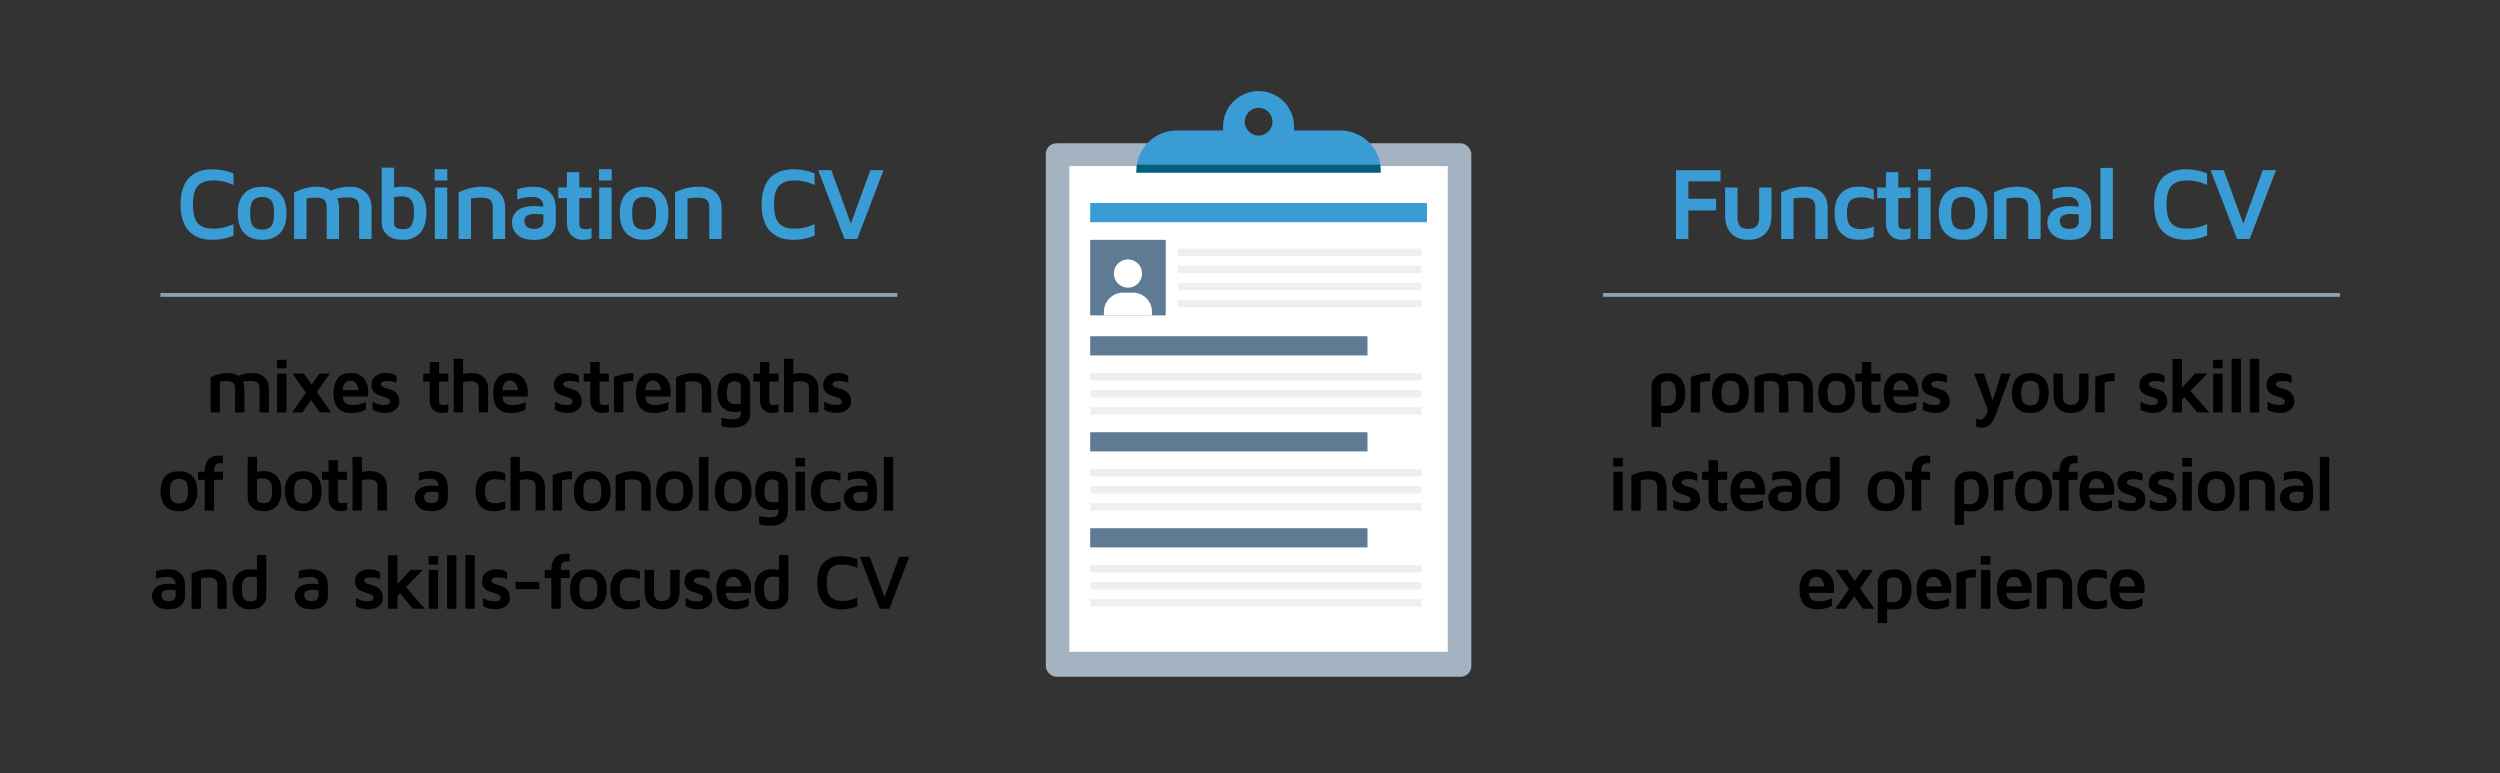 <?xml version="1.0" encoding="UTF-8"?><svg id="Layer_1" xmlns="http://www.w3.org/2000/svg" viewBox="0 0 660 204.18"><rect x="0" y="0" width="660" height="204.18" fill="#333333" stroke="none"/><defs><style>.cls-1{fill:#fff;}.cls-2{fill:#399cd5;}.cls-3{fill:none;stroke:#8ca1b2;stroke-miterlimit:10;}.cls-4{fill:#5e7b93;}.cls-5{fill:#a3b3c1;}.cls-6{fill:#efefef;}.cls-7{fill:#00607c;}</style></defs><g><path class="cls-2" d="M48.18,57.92c-.35-1.13-.52-2.43-.52-3.92s.17-2.8,.52-3.93c.35-1.13,.79-2.02,1.34-2.69,.55-.67,1.2-1.22,1.98-1.64,.77-.42,1.53-.7,2.26-.84,.74-.14,1.53-.21,2.38-.21,1.85,0,3.69,.36,5.51,1.08v3.06c-1.73-.8-3.47-1.2-5.22-1.2-.82,0-1.51,.07-2.1,.22-.58,.15-1.15,.43-1.7,.84-.55,.42-.98,1.07-1.26,1.96-.29,.89-.43,2-.43,3.35s.14,2.47,.43,3.35c.29,.89,.71,1.54,1.26,1.96,.55,.42,1.12,.7,1.7,.84,.58,.15,1.28,.22,2.1,.22,1.75,0,3.49-.4,5.22-1.2v3.05c-1.82,.73-3.65,1.09-5.51,1.09-.85,0-1.65-.07-2.38-.21s-1.49-.42-2.26-.84c-.77-.42-1.43-.97-1.98-1.64-.55-.67-.99-1.57-1.34-2.69Z"/><path class="cls-2" d="M64.43,61.5c-1.11-1.21-1.66-2.94-1.66-5.19s.55-3.98,1.66-5.19c1.11-1.21,2.7-1.81,4.77-1.81s3.66,.6,4.77,1.81c1.11,1.21,1.66,2.94,1.66,5.19s-.55,3.98-1.66,5.19c-1.11,1.21-2.7,1.81-4.77,1.81s-3.66-.6-4.77-1.81Zm2.39-8.61c-.52,.59-.78,1.74-.78,3.43s.26,2.83,.78,3.42c.52,.59,1.31,.88,2.39,.88s1.87-.29,2.38-.88c.51-.59,.77-1.73,.77-3.42s-.26-2.83-.77-3.43c-.51-.59-1.31-.89-2.38-.89s-1.87,.3-2.39,.89Z"/><path class="cls-2" d="M77.65,63.1v-12.28c2.02-1.02,4-1.53,5.94-1.53h.05c1.48,0,2.71,.34,3.69,1.01,1.69-.67,3.33-1.01,4.92-1.01,1.84,0,3.27,.5,4.3,1.5,1.03,1,1.54,2.38,1.54,4.14v8.17h-3.27v-8.38c0-.87-.22-1.52-.66-1.96-.44-.44-1.25-.66-2.45-.66-.94,0-1.87,.11-2.78,.32,.39,.43,.58,1.28,.58,2.54v8.15h-3.27v-8.45c0-.83-.21-1.46-.64-1.87-.43-.42-1.23-.62-2.41-.62-.78,0-1.53,.07-2.26,.21v10.74h-3.27Z"/><path class="cls-2" d="M100.77,58.72v-14.46h3.27v5.23c.78-.14,1.53-.21,2.24-.21,2.02,0,3.58,.59,4.66,1.77s1.63,2.87,1.63,5.09c0,1.22-.16,2.29-.48,3.22-.32,.93-.69,1.63-1.13,2.11-.43,.48-.95,.87-1.56,1.17-.6,.3-1.13,.49-1.58,.56-.45,.07-.89,.11-1.34,.11-1.94,0-3.38-.45-4.32-1.35-.94-.9-1.4-1.98-1.4-3.24Zm3.27,.31c0,.98,.82,1.47,2.45,1.47,1.04,0,1.77-.35,2.18-1.06s.63-1.87,.63-3.48-.27-2.6-.81-3.21-1.31-.91-2.33-.91c-.8,0-1.5,.08-2.12,.23v6.97Z"/><path class="cls-2" d="M114.75,47.65v-2.99h3.35v2.99h-3.35Zm.05,15.45v-13.6h3.27v13.6h-3.27Z"/><path class="cls-2" d="M121.07,63.1v-12.32c2-.99,4.08-1.49,6.24-1.49,1.9,0,3.38,.49,4.45,1.48,1.07,.99,1.6,2.38,1.6,4.16v8.17h-3.27v-8.45c0-.36-.03-.67-.1-.91-.07-.24-.2-.5-.4-.77-.2-.27-.53-.47-.98-.6-.45-.13-1.03-.2-1.74-.2-.8,0-1.64,.08-2.53,.24v10.68h-3.27Z"/><path class="cls-2" d="M135.16,58.65c0-.27,.03-.56,.08-.84,.05-.29,.19-.65,.42-1.08s.54-.82,.93-1.14,.97-.61,1.74-.84c.77-.23,1.67-.35,2.72-.35,.74,0,1.54,.06,2.39,.19,0-1.73-.96-2.59-2.88-2.59-1.53,0-2.86,.23-4,.69v-2.69c1.26-.46,2.65-.69,4.18-.69,1.94,0,3.42,.49,4.45,1.48,1.03,.99,1.54,2.42,1.54,4.29v3.67c0,1.25-.47,2.33-1.4,3.23-.93,.9-2.37,1.35-4.31,1.35s-3.49-.45-4.44-1.36-1.42-2-1.42-3.3Zm3.27-.41c0,1.45,.85,2.18,2.56,2.18h.03c1.63,0,2.44-.69,2.44-2.06v-1.72c-.76-.11-1.41-.16-1.95-.17-2.04,0-3.07,.59-3.08,1.77Z"/><path class="cls-2" d="M147.38,52.3v-2.81h2.29v-4.03h3.27v4.03h3.22v2.81h-3.22v6.71c0,.59,.12,.98,.37,1.18,.24,.2,.68,.31,1.3,.31,.59,0,1.1-.1,1.56-.29v2.7c-.64,.27-1.33,.4-2.09,.4h-.07c-1.35,0-2.41-.4-3.18-1.2-.77-.8-1.16-1.9-1.16-3.3v-6.51h-2.29Z"/><path class="cls-2" d="M158.14,47.65v-2.99h3.35v2.99h-3.35Zm.05,15.45v-13.6h3.27v13.6h-3.27Z"/><path class="cls-2" d="M165.28,61.5c-1.11-1.21-1.66-2.94-1.66-5.19s.55-3.98,1.66-5.19c1.11-1.21,2.7-1.81,4.77-1.81s3.66,.6,4.77,1.81c1.11,1.21,1.66,2.94,1.66,5.19s-.55,3.98-1.66,5.19c-1.11,1.21-2.7,1.81-4.77,1.81s-3.66-.6-4.77-1.81Zm2.39-8.61c-.52,.59-.78,1.74-.78,3.43s.26,2.83,.78,3.42c.52,.59,1.31,.88,2.39,.88s1.87-.29,2.38-.88c.51-.59,.77-1.73,.77-3.42s-.26-2.83-.77-3.43c-.51-.59-1.31-.89-2.38-.89s-1.87,.3-2.39,.89Z"/><path class="cls-2" d="M178.22,63.1v-12.32c2-.99,4.08-1.49,6.24-1.49,1.9,0,3.38,.49,4.45,1.48,1.07,.99,1.6,2.38,1.6,4.16v8.17h-3.27v-8.45c0-.36-.03-.67-.1-.91-.07-.24-.2-.5-.4-.77-.2-.27-.53-.47-.98-.6-.45-.13-1.03-.2-1.74-.2-.8,0-1.64,.08-2.53,.24v10.68h-3.27Z"/><path class="cls-2" d="M201.59,57.92c-.35-1.13-.52-2.43-.52-3.92s.17-2.8,.52-3.93c.35-1.13,.79-2.02,1.34-2.69,.55-.67,1.2-1.22,1.98-1.64,.77-.42,1.53-.7,2.26-.84,.74-.14,1.53-.21,2.38-.21,1.85,0,3.69,.36,5.51,1.08v3.06c-1.73-.8-3.47-1.2-5.22-1.2-.82,0-1.51,.07-2.1,.22-.58,.15-1.15,.43-1.7,.84-.55,.42-.98,1.07-1.26,1.96-.29,.89-.43,2-.43,3.35s.14,2.47,.43,3.35c.29,.89,.71,1.54,1.26,1.96,.55,.42,1.12,.7,1.7,.84,.58,.15,1.28,.22,2.1,.22,1.75,0,3.49-.4,5.22-1.2v3.05c-1.82,.73-3.65,1.09-5.51,1.09-.85,0-1.65-.07-2.38-.21s-1.49-.42-2.26-.84c-.77-.42-1.43-.97-1.98-1.64-.55-.67-.99-1.57-1.34-2.69Z"/><path class="cls-2" d="M215.98,44.92h3.49l5.15,14.12,5.15-14.12h3.49l-6.95,18.17h-3.35l-6.97-18.17Z"/></g><g><path class="cls-2" d="M442.46,63.1v-18.17h11.75v2.94h-8.48v4.6h7.33v3.09h-7.33v7.54h-3.27Z"/><path class="cls-2" d="M455.43,56.94v-7.44h3.27v7.86c0,1.09,.22,1.87,.67,2.35,.44,.48,1.17,.72,2.17,.72s1.76-.24,2.2-.72,.67-1.26,.67-2.35v-7.86h3.27v7.44c0,2-.54,3.56-1.62,4.68-1.08,1.13-2.59,1.69-4.52,1.69s-3.43-.56-4.5-1.69c-1.07-1.13-1.61-2.69-1.61-4.68Z"/><path class="cls-2" d="M470.22,63.1v-12.32c2-.99,4.08-1.49,6.24-1.49,1.9,0,3.38,.49,4.45,1.48,1.07,.99,1.6,2.38,1.6,4.16v8.17h-3.27v-8.45c0-.36-.03-.67-.1-.91-.07-.24-.2-.5-.4-.77-.2-.27-.53-.47-.98-.6-.45-.13-1.03-.2-1.74-.2-.8,0-1.64,.08-2.53,.24v10.68h-3.27Z"/><path class="cls-2" d="M484.33,56.3c0-2.27,.55-4,1.66-5.21,1.11-1.2,2.7-1.81,4.76-1.81,1.33,0,2.64,.26,3.92,.77v2.69c-1.07-.43-2.2-.65-3.38-.65-1.25,0-2.18,.29-2.79,.86s-.91,1.69-.91,3.34,.3,2.75,.91,3.33c.61,.58,1.54,.87,2.79,.87,1.13,0,2.25-.23,3.38-.68v2.69c-1.29,.53-2.59,.8-3.92,.8-2.07,0-3.65-.6-4.76-1.81-1.11-1.21-1.66-2.94-1.66-5.2Z"/><path class="cls-2" d="M495.59,52.3v-2.81h2.29v-4.03h3.27v4.03h3.22v2.81h-3.22v6.71c0,.59,.12,.98,.37,1.18,.24,.2,.68,.31,1.3,.31,.59,0,1.1-.1,1.56-.29v2.7c-.64,.27-1.33,.4-2.09,.4h-.07c-1.35,0-2.41-.4-3.18-1.2-.77-.8-1.16-1.9-1.16-3.3v-6.51h-2.29Z"/><path class="cls-2" d="M506.35,47.65v-2.99h3.35v2.99h-3.35Zm.05,15.45v-13.6h3.27v13.6h-3.27Z"/><path class="cls-2" d="M513.49,61.5c-1.11-1.21-1.66-2.94-1.66-5.19s.55-3.98,1.66-5.19c1.11-1.21,2.7-1.81,4.77-1.81s3.66,.6,4.77,1.81c1.11,1.21,1.66,2.94,1.66,5.19s-.55,3.98-1.66,5.19c-1.11,1.21-2.7,1.81-4.77,1.81s-3.66-.6-4.77-1.81Zm2.39-8.61c-.52,.59-.78,1.74-.78,3.43s.26,2.83,.78,3.42c.52,.59,1.31,.88,2.39,.88s1.87-.29,2.38-.88c.51-.59,.77-1.73,.77-3.42s-.26-2.83-.77-3.43c-.51-.59-1.31-.89-2.38-.89s-1.87,.3-2.39,.89Z"/><path class="cls-2" d="M526.43,63.1v-12.32c2-.99,4.08-1.49,6.24-1.49,1.9,0,3.38,.49,4.45,1.48,1.07,.99,1.6,2.38,1.6,4.16v8.17h-3.27v-8.45c0-.36-.03-.67-.1-.91-.07-.24-.2-.5-.4-.77-.2-.27-.53-.47-.98-.6-.45-.13-1.03-.2-1.74-.2-.8,0-1.64,.08-2.53,.24v10.68h-3.27Z"/><path class="cls-2" d="M540.51,58.65c0-.27,.03-.56,.08-.84,.05-.29,.19-.65,.42-1.08s.54-.82,.93-1.14,.97-.61,1.74-.84c.77-.23,1.67-.35,2.72-.35,.74,0,1.54,.06,2.39,.19,0-1.73-.96-2.59-2.88-2.59-1.53,0-2.86,.23-4,.69v-2.69c1.26-.46,2.65-.69,4.18-.69,1.94,0,3.42,.49,4.45,1.48,1.03,.99,1.54,2.42,1.54,4.29v3.67c0,1.25-.47,2.33-1.4,3.23-.93,.9-2.37,1.35-4.31,1.35s-3.49-.45-4.44-1.36-1.42-2-1.42-3.3Zm3.27-.41c0,1.45,.85,2.18,2.56,2.18h.03c1.63,0,2.44-.69,2.44-2.06v-1.72c-.76-.11-1.41-.16-1.95-.17-2.04,0-3.07,.59-3.08,1.77Z"/><path class="cls-2" d="M554.52,63.1v-18.77h3.27v18.77h-3.27Z"/><path class="cls-2" d="M569.2,57.92c-.35-1.13-.52-2.43-.52-3.92s.17-2.8,.52-3.93c.35-1.13,.79-2.02,1.34-2.69,.55-.67,1.2-1.22,1.98-1.64,.77-.42,1.53-.7,2.26-.84,.74-.14,1.53-.21,2.38-.21,1.85,0,3.69,.36,5.51,1.08v3.06c-1.73-.8-3.47-1.2-5.22-1.2-.82,0-1.51,.07-2.1,.22-.58,.15-1.15,.43-1.7,.84-.55,.42-.98,1.07-1.26,1.96-.29,.89-.43,2-.43,3.35s.14,2.47,.43,3.35c.29,.89,.71,1.54,1.26,1.96,.55,.42,1.12,.7,1.7,.84,.58,.15,1.28,.22,2.1,.22,1.75,0,3.49-.4,5.22-1.2v3.05c-1.82,.73-3.65,1.09-5.51,1.09-.85,0-1.65-.07-2.38-.21s-1.49-.42-2.26-.84c-.77-.42-1.43-.97-1.98-1.64-.55-.67-.99-1.57-1.34-2.69Z"/><path class="cls-2" d="M583.59,44.92h3.49l5.15,14.12,5.15-14.12h3.49l-6.95,18.17h-3.35l-6.97-18.17Z"/></g><g><path d="M55.59,108.88v-9.26c1.52-.77,3.01-1.15,4.48-1.15h.04c1.11,0,2.04,.25,2.78,.76,1.28-.51,2.51-.76,3.71-.76,1.39,0,2.47,.38,3.24,1.13,.77,.75,1.16,1.79,1.16,3.12v6.16h-2.47v-6.32c0-.65-.17-1.15-.5-1.48-.33-.33-.95-.5-1.85-.5-.71,0-1.41,.08-2.1,.24,.29,.33,.44,.96,.44,1.91v6.14h-2.47v-6.38c0-.63-.16-1.1-.48-1.41-.32-.31-.93-.47-1.82-.47-.59,0-1.15,.05-1.7,.16v8.1h-2.47Z"/><path d="M73.11,97.24v-2.26h2.53v2.26h-2.53Zm.04,11.65v-10.25h2.47v10.25h-2.47Z"/><path d="M77.12,108.88l3.64-5.18-3.55-5.08h3.02l2.05,2.92,2.06-2.92h2.74l-3.43,4.85,3.79,5.41h-3.02l-2.3-3.27-2.32,3.27h-2.68Z"/><path d="M88.02,103.87c0-1.65,.37-2.96,1.1-3.94s1.89-1.47,3.49-1.47c1.5,0,2.64,.48,3.42,1.43s1.16,2.13,1.16,3.53c0,.58-.01,1-.04,1.27h-6.65c.07,.89,.33,1.48,.8,1.79s1.07,.45,1.81,.45c1.2,0,2.37-.26,3.49-.79v1.99c-1.14,.62-2.42,.92-3.86,.92-.45,0-.88-.04-1.28-.11-.4-.07-.82-.23-1.25-.46-.43-.23-.8-.53-1.11-.89s-.56-.86-.76-1.5-.3-1.38-.3-2.21Zm2.47-.88h4.13c-.07-.7-.28-1.3-.63-1.78-.35-.48-.83-.73-1.45-.73s-1.1,.2-1.44,.59c-.34,.39-.55,1.03-.62,1.92Z"/><path d="M98.08,101.67c0-1.03,.36-1.82,1.09-2.38,.73-.55,1.63-.83,2.71-.83,1.02,0,1.95,.24,2.8,.73v1.88c-.7-.33-1.48-.49-2.37-.49-1.18,0-1.77,.29-1.77,.87,0,.29,.17,.51,.5,.68s.74,.31,1.22,.43c.48,.12,.96,.29,1.44,.5,.48,.21,.89,.57,1.22,1.07,.34,.5,.51,1.14,.51,1.92,0,.86-.35,1.57-1.05,2.13s-1.62,.85-2.77,.85-2.26-.28-3.25-.83v-2.19c.9,.6,1.87,.91,2.9,.91,.71,0,1.17-.08,1.38-.25,.21-.16,.32-.41,.32-.74,0-.3-.17-.54-.51-.73-.34-.18-.75-.35-1.22-.48-.48-.14-.96-.3-1.43-.49-.48-.19-.89-.5-1.22-.93s-.51-.98-.51-1.64Z"/><path d="M111.72,100.75v-2.12h1.73v-3.04h2.47v3.04h2.43v2.12h-2.43v5.06c0,.44,.09,.74,.28,.89s.51,.23,.98,.23c.44,0,.83-.07,1.17-.22v2.04c-.48,.2-1.01,.3-1.58,.3h-.05c-1.02,0-1.82-.3-2.4-.9-.58-.6-.87-1.43-.87-2.49v-4.91h-1.73Z"/><path d="M119.79,108.88v-14.16h2.47v4.08c.59-.23,1.27-.34,2.05-.34,1.43,0,2.55,.37,3.35,1.12,.81,.75,1.21,1.79,1.21,3.14v6.16h-2.47v-6.37c0-.27-.02-.5-.07-.69-.05-.18-.15-.38-.31-.58s-.41-.35-.77-.45-.81-.15-1.36-.15c-.64,0-1.19,.1-1.64,.3v7.94h-2.47Z"/><path d="M130.17,103.87c0-1.65,.37-2.96,1.1-3.94s1.89-1.47,3.49-1.47c1.5,0,2.64,.48,3.42,1.43s1.16,2.13,1.16,3.53c0,.58-.01,1-.04,1.27h-6.65c.07,.89,.33,1.48,.8,1.79s1.07,.45,1.81,.45c1.2,0,2.37-.26,3.49-.79v1.99c-1.14,.62-2.42,.92-3.86,.92-.45,0-.88-.04-1.28-.11-.4-.07-.82-.23-1.25-.46-.43-.23-.8-.53-1.11-.89s-.56-.86-.76-1.5-.3-1.38-.3-2.21Zm2.47-.88h4.13c-.07-.7-.28-1.3-.63-1.78-.35-.48-.83-.73-1.45-.73s-1.1,.2-1.44,.59c-.34,.39-.55,1.03-.62,1.92Z"/><path d="M146.24,101.67c0-1.03,.36-1.82,1.09-2.38,.73-.55,1.63-.83,2.71-.83,1.02,0,1.95,.24,2.8,.73v1.88c-.7-.33-1.48-.49-2.37-.49-1.18,0-1.77,.29-1.77,.87,0,.29,.17,.51,.5,.68s.74,.31,1.22,.43c.48,.12,.96,.29,1.44,.5,.48,.21,.89,.57,1.22,1.07,.34,.5,.51,1.14,.51,1.92,0,.86-.35,1.57-1.05,2.13s-1.62,.85-2.77,.85-2.26-.28-3.25-.83v-2.19c.9,.6,1.87,.91,2.9,.91,.71,0,1.17-.08,1.38-.25,.21-.16,.32-.41,.32-.74,0-.3-.17-.54-.51-.73-.34-.18-.75-.35-1.22-.48-.48-.14-.96-.3-1.43-.49-.48-.19-.89-.5-1.22-.93s-.51-.98-.51-1.64Z"/><path d="M154.1,100.75v-2.12h1.73v-3.04h2.47v3.04h2.43v2.12h-2.43v5.06c0,.44,.09,.74,.28,.89s.51,.23,.98,.23c.44,0,.83-.07,1.17-.22v2.04c-.48,.2-1.01,.3-1.58,.3h-.05c-1.02,0-1.82-.3-2.4-.9-.58-.6-.87-1.43-.87-2.49v-4.91h-1.73Z"/><path d="M162.09,108.88v-9.34c.17-.08,.4-.17,.69-.28s.89-.26,1.78-.47c.89-.2,1.77-.31,2.65-.32v2.12c-1.03,.01-1.91,.13-2.65,.34v7.95h-2.47Z"/><path d="M167.88,103.87c0-1.65,.37-2.96,1.1-3.94s1.89-1.47,3.49-1.47c1.5,0,2.64,.48,3.42,1.43s1.16,2.13,1.16,3.53c0,.58-.01,1-.04,1.27h-6.65c.07,.89,.33,1.48,.8,1.79s1.07,.45,1.81,.45c1.2,0,2.37-.26,3.49-.79v1.99c-1.14,.62-2.42,.92-3.86,.92-.45,0-.88-.04-1.28-.11-.4-.07-.82-.23-1.25-.46-.43-.23-.8-.53-1.11-.89s-.56-.86-.76-1.5-.3-1.38-.3-2.21Zm2.47-.88h4.13c-.07-.7-.28-1.3-.63-1.78-.35-.48-.83-.73-1.45-.73s-1.1,.2-1.44,.59c-.34,.39-.55,1.03-.62,1.92Z"/><path d="M178.47,108.88v-9.29c1.5-.75,3.07-1.12,4.71-1.12,1.43,0,2.55,.37,3.36,1.12,.81,.75,1.21,1.79,1.21,3.14v6.16h-2.47v-6.37c0-.27-.03-.5-.08-.69-.05-.18-.15-.38-.3-.58-.15-.2-.4-.35-.74-.45-.34-.1-.78-.15-1.31-.15-.6,0-1.24,.06-1.91,.18v8.06h-2.47Z"/><path d="M189.41,103.73c0-.9,.12-1.69,.35-2.36,.23-.67,.51-1.19,.83-1.54,.32-.35,.7-.64,1.14-.86,.44-.22,.82-.36,1.15-.41,.33-.05,.66-.08,.98-.08,1.44,0,2.5,.33,3.17,.98s1.02,1.45,1.02,2.39v7.29c0,.33-.03,.64-.09,.93-.06,.29-.19,.62-.38,.98s-.45,.67-.77,.92-.77,.47-1.35,.65c-.58,.18-1.26,.27-2.03,.27-1.08,0-2.07-.14-2.96-.41v-2.22c.82,.27,1.72,.41,2.68,.41,.58,0,1.04-.04,1.4-.13,.36-.09,.61-.22,.74-.41,.13-.18,.21-.34,.25-.47,.03-.13,.05-.31,.05-.53v-.55c-.55,.11-1.07,.16-1.55,.17-1.49,0-2.64-.43-3.43-1.3-.8-.86-1.19-2.11-1.19-3.73Zm2.47,.04c0,1.15,.18,1.92,.55,2.33,.37,.41,.93,.61,1.69,.61,.5,0,.99-.05,1.47-.14v-4.76c0-.76-.56-1.14-1.7-1.14h-.03c-.66,0-1.15,.24-1.48,.71-.33,.48-.5,1.27-.5,2.38Z"/><path d="M198.9,100.75v-2.12h1.73v-3.04h2.47v3.04h2.43v2.12h-2.43v5.06c0,.44,.09,.74,.28,.89s.51,.23,.98,.23c.44,0,.83-.07,1.17-.22v2.04c-.48,.2-1.01,.3-1.58,.3h-.05c-1.02,0-1.82-.3-2.4-.9-.58-.6-.87-1.43-.87-2.49v-4.91h-1.73Z"/><path d="M206.97,108.88v-14.16h2.47v4.08c.59-.23,1.27-.34,2.05-.34,1.43,0,2.55,.37,3.35,1.12,.81,.75,1.21,1.79,1.21,3.14v6.16h-2.47v-6.37c0-.27-.02-.5-.07-.69-.05-.18-.15-.38-.31-.58s-.41-.35-.77-.45-.81-.15-1.36-.15c-.64,0-1.19,.1-1.64,.3v7.94h-2.47Z"/><path d="M217.33,101.67c0-1.03,.36-1.82,1.09-2.38,.73-.55,1.63-.83,2.71-.83,1.02,0,1.95,.24,2.8,.73v1.88c-.7-.33-1.48-.49-2.37-.49-1.18,0-1.77,.29-1.77,.87,0,.29,.17,.51,.5,.68s.74,.31,1.22,.43c.48,.12,.96,.29,1.44,.5,.48,.21,.89,.57,1.22,1.07,.34,.5,.51,1.14,.51,1.92,0,.86-.35,1.57-1.05,2.13s-1.62,.85-2.77,.85-2.26-.28-3.25-.83v-2.19c.9,.6,1.87,.91,2.9,.91,.71,0,1.17-.08,1.38-.25,.21-.16,.32-.41,.32-.74,0-.3-.17-.54-.51-.73-.34-.18-.75-.35-1.22-.48-.48-.14-.96-.3-1.43-.49-.48-.19-.89-.5-1.22-.93s-.51-.98-.51-1.64Z"/><path d="M43.64,133.59c-.84-.91-1.25-2.21-1.25-3.91s.42-3,1.25-3.91c.84-.91,2.03-1.36,3.6-1.36s2.76,.45,3.6,1.36c.84,.91,1.25,2.21,1.25,3.91s-.42,3-1.25,3.91c-.84,.91-2.03,1.36-3.6,1.36s-2.76-.45-3.6-1.36Zm1.8-6.49c-.39,.45-.59,1.31-.59,2.58s.2,2.13,.59,2.58c.39,.44,.99,.67,1.8,.67s1.41-.22,1.8-.67c.39-.44,.58-1.3,.58-2.58s-.19-2.14-.58-2.58c-.39-.45-.99-.67-1.8-.67s-1.41,.22-1.8,.67Z"/><path d="M52.29,126.66v-2.12h1.75c.01-2.86,1.29-4.28,3.82-4.28,.33,0,.66,.03,1,.1v1.96c-.25-.03-.43-.04-.55-.04-.64,0-1.1,.15-1.38,.46s-.42,.91-.42,1.8h2.36v2.12h-2.36v8.14h-2.47v-8.14h-1.75Z"/><path d="M65.39,131.5v-10.9h2.47v3.94c.59-.11,1.15-.16,1.69-.16,1.52,0,2.7,.44,3.52,1.33,.82,.89,1.23,2.17,1.23,3.83,0,.92-.12,1.73-.36,2.43-.24,.7-.52,1.23-.85,1.59-.33,.36-.72,.66-1.17,.88-.46,.23-.85,.37-1.19,.42-.34,.05-.67,.08-1.01,.08-1.46,0-2.55-.34-3.26-1.01-.71-.68-1.06-1.49-1.06-2.44Zm2.47,.23c0,.74,.62,1.11,1.85,1.11,.78,0,1.33-.27,1.65-.8,.31-.53,.47-1.41,.47-2.62s-.2-1.96-.61-2.42c-.4-.46-.99-.69-1.76-.69-.6,0-1.13,.06-1.6,.17v5.25Z"/><path d="M76.44,133.59c-.84-.91-1.25-2.21-1.25-3.91s.42-3,1.25-3.91c.84-.91,2.03-1.36,3.6-1.36s2.76,.45,3.6,1.36c.84,.91,1.25,2.21,1.25,3.91s-.42,3-1.25,3.91c-.84,.91-2.03,1.36-3.6,1.36s-2.76-.45-3.6-1.36Zm1.8-6.49c-.39,.45-.59,1.31-.59,2.58s.2,2.13,.59,2.58c.39,.44,.99,.67,1.8,.67s1.41-.22,1.8-.67c.39-.44,.58-1.3,.58-2.58s-.19-2.14-.58-2.58c-.39-.45-.99-.67-1.8-.67s-1.41,.22-1.8,.67Z"/><path d="M85,126.66v-2.12h1.73v-3.04h2.47v3.04h2.43v2.12h-2.43v5.06c0,.44,.09,.74,.28,.89s.51,.23,.98,.23c.44,0,.83-.07,1.17-.22v2.04c-.48,.2-1.01,.3-1.58,.3h-.05c-1.02,0-1.82-.3-2.4-.9-.58-.6-.87-1.43-.87-2.49v-4.91h-1.73Z"/><path d="M93.07,134.79v-14.16h2.47v4.08c.59-.23,1.27-.34,2.05-.34,1.43,0,2.55,.37,3.35,1.12,.81,.75,1.21,1.79,1.21,3.14v6.16h-2.47v-6.37c0-.27-.02-.5-.07-.69-.05-.18-.15-.38-.31-.58s-.41-.35-.77-.45-.81-.15-1.36-.15c-.64,0-1.19,.1-1.64,.3v7.94h-2.47Z"/><path d="M109.5,131.44c0-.21,.02-.42,.06-.64,.04-.22,.15-.49,.32-.82,.17-.33,.41-.62,.7-.86,.3-.25,.73-.46,1.31-.64,.58-.18,1.26-.27,2.05-.27,.56,0,1.16,.05,1.8,.14,0-1.3-.72-1.96-2.17-1.96-1.16,0-2.16,.17-3.01,.52v-2.03c.95-.35,2-.52,3.15-.52,1.46,0,2.58,.37,3.36,1.12,.77,.75,1.16,1.82,1.16,3.24v2.77c0,.94-.35,1.75-1.06,2.43-.7,.68-1.79,1.02-3.25,1.02s-2.63-.34-3.34-1.02-1.07-1.51-1.07-2.49Zm2.47-.31c0,1.1,.64,1.65,1.93,1.65h.02c1.23,0,1.84-.52,1.84-1.56v-1.29c-.57-.08-1.06-.12-1.47-.13-1.54,0-2.31,.44-2.32,1.33Z"/><path d="M125.56,129.67c0-1.71,.42-3.02,1.25-3.93s2.03-1.36,3.59-1.36c1,0,1.99,.19,2.96,.58v2.03c-.81-.33-1.66-.49-2.55-.49-.94,0-1.64,.22-2.1,.65-.46,.43-.69,1.27-.69,2.52s.23,2.07,.69,2.51c.46,.44,1.16,.66,2.1,.66,.85,0,1.7-.17,2.55-.51v2.03c-.97,.4-1.96,.6-2.96,.6-1.56,0-2.76-.46-3.59-1.37s-1.25-2.22-1.25-3.92Z"/><path d="M134.78,134.79v-14.16h2.47v4.08c.59-.23,1.27-.34,2.05-.34,1.43,0,2.55,.37,3.35,1.12,.81,.75,1.21,1.79,1.21,3.14v6.16h-2.47v-6.37c0-.27-.02-.5-.07-.69-.05-.18-.15-.38-.31-.58s-.41-.35-.77-.45-.81-.15-1.36-.15c-.64,0-1.19,.1-1.64,.3v7.94h-2.47Z"/><path d="M145.91,134.79v-9.34c.17-.08,.4-.17,.69-.28s.89-.26,1.78-.47c.89-.2,1.77-.31,2.65-.32v2.12c-1.03,.01-1.91,.13-2.65,.34v7.95h-2.47Z"/><path d="M152.76,133.59c-.84-.91-1.25-2.21-1.25-3.91s.42-3,1.25-3.91c.84-.91,2.03-1.36,3.6-1.36s2.76,.45,3.6,1.36c.84,.91,1.25,2.21,1.25,3.91s-.42,3-1.25,3.91c-.84,.91-2.03,1.36-3.6,1.36s-2.76-.45-3.6-1.36Zm1.8-6.49c-.39,.45-.59,1.31-.59,2.58s.2,2.13,.59,2.58c.39,.44,.99,.67,1.8,.67s1.41-.22,1.8-.67c.39-.44,.58-1.3,.58-2.58s-.19-2.14-.58-2.58c-.39-.45-.99-.67-1.8-.67s-1.41,.22-1.8,.67Z"/><path d="M162.52,134.79v-9.29c1.5-.75,3.07-1.12,4.71-1.12,1.43,0,2.55,.37,3.36,1.12,.81,.75,1.21,1.79,1.21,3.14v6.16h-2.47v-6.37c0-.27-.03-.5-.08-.69-.05-.18-.15-.38-.3-.58-.15-.2-.4-.35-.74-.45-.34-.1-.78-.15-1.31-.15-.6,0-1.24,.06-1.91,.18v8.06h-2.47Z"/><path d="M174.47,133.59c-.84-.91-1.25-2.21-1.25-3.91s.42-3,1.25-3.91c.84-.91,2.03-1.36,3.6-1.36s2.76,.45,3.6,1.36c.84,.91,1.25,2.21,1.25,3.91s-.42,3-1.25,3.91c-.84,.91-2.03,1.36-3.6,1.36s-2.76-.45-3.6-1.36Zm1.8-6.49c-.39,.45-.59,1.31-.59,2.58s.2,2.13,.59,2.58c.39,.44,.99,.67,1.8,.67s1.41-.22,1.8-.67c.39-.44,.58-1.3,.58-2.58s-.19-2.14-.58-2.58c-.39-.45-.99-.67-1.8-.67s-1.41,.22-1.8,.67Z"/><path d="M184.53,134.79v-14.16h2.47v14.16h-2.47Z"/><path d="M189.95,133.59c-.84-.91-1.25-2.21-1.25-3.91s.42-3,1.25-3.91c.84-.91,2.03-1.36,3.6-1.36s2.76,.45,3.6,1.36c.84,.91,1.25,2.21,1.25,3.91s-.42,3-1.25,3.91c-.84,.91-2.03,1.36-3.6,1.36s-2.76-.45-3.6-1.36Zm1.8-6.49c-.39,.45-.59,1.31-.59,2.58s.2,2.13,.59,2.58c.39,.44,.99,.67,1.8,.67s1.41-.22,1.8-.67c.39-.44,.58-1.3,.58-2.58s-.19-2.14-.58-2.58c-.39-.45-.99-.67-1.8-.67s-1.41,.22-1.8,.67Z"/><path d="M199.34,129.64c0-.9,.12-1.69,.35-2.36,.23-.67,.51-1.19,.83-1.54,.32-.35,.7-.64,1.14-.86,.44-.22,.82-.36,1.15-.41,.33-.05,.66-.08,.98-.08,1.44,0,2.5,.33,3.17,.98s1.02,1.45,1.02,2.39v7.29c0,.33-.03,.64-.09,.93-.06,.29-.19,.62-.38,.98s-.45,.67-.77,.92-.77,.47-1.35,.65c-.58,.18-1.26,.27-2.03,.27-1.08,0-2.07-.14-2.96-.41v-2.22c.82,.27,1.72,.41,2.68,.41,.58,0,1.04-.04,1.4-.13,.36-.09,.61-.22,.74-.41,.13-.18,.21-.34,.25-.47,.03-.13,.05-.31,.05-.53v-.55c-.55,.11-1.07,.16-1.55,.17-1.49,0-2.64-.43-3.43-1.3-.8-.86-1.19-2.11-1.19-3.73Zm2.47,.04c0,1.15,.18,1.92,.55,2.33,.37,.41,.93,.61,1.69,.61,.5,0,.99-.05,1.47-.14v-4.76c0-.76-.56-1.14-1.7-1.14h-.03c-.66,0-1.15,.24-1.48,.71-.33,.48-.5,1.27-.5,2.38Z"/><path d="M209.98,123.15v-2.26h2.53v2.26h-2.53Zm.04,11.65v-10.25h2.47v10.25h-2.47Z"/><path d="M214.1,129.67c0-1.71,.42-3.02,1.25-3.93s2.03-1.36,3.59-1.36c1,0,1.99,.19,2.96,.58v2.03c-.81-.33-1.66-.49-2.55-.49-.94,0-1.64,.22-2.1,.65-.46,.43-.69,1.27-.69,2.52s.23,2.07,.69,2.51c.46,.44,1.16,.66,2.1,.66,.85,0,1.7-.17,2.55-.51v2.03c-.97,.4-1.96,.6-2.96,.6-1.56,0-2.76-.46-3.59-1.37s-1.25-2.22-1.25-3.92Z"/><path d="M222.77,131.44c0-.21,.02-.42,.06-.64,.04-.22,.15-.49,.32-.82,.17-.33,.41-.62,.7-.86,.3-.25,.73-.46,1.31-.64,.58-.18,1.26-.27,2.05-.27,.56,0,1.16,.05,1.8,.14,0-1.3-.72-1.96-2.17-1.96-1.16,0-2.16,.17-3.01,.52v-2.03c.95-.35,2-.52,3.15-.52,1.46,0,2.58,.37,3.36,1.12,.77,.75,1.16,1.82,1.16,3.24v2.77c0,.94-.35,1.75-1.06,2.43-.7,.68-1.79,1.02-3.25,1.02s-2.63-.34-3.34-1.02-1.07-1.51-1.07-2.49Zm2.47-.31c0,1.1,.64,1.65,1.93,1.65h.02c1.23,0,1.84-.52,1.84-1.56v-1.29c-.57-.08-1.06-.12-1.47-.13-1.54,0-2.31,.44-2.32,1.33Z"/><path d="M233.33,134.79v-14.16h2.47v14.16h-2.47Z"/><path d="M40.12,157.35c0-.21,.02-.42,.06-.64,.04-.22,.15-.49,.32-.82,.17-.33,.41-.62,.7-.86,.3-.25,.73-.46,1.31-.64,.58-.18,1.26-.27,2.05-.27,.56,0,1.16,.05,1.8,.14,0-1.3-.72-1.96-2.17-1.96-1.16,0-2.16,.17-3.01,.52v-2.03c.95-.35,2-.52,3.15-.52,1.46,0,2.58,.37,3.36,1.12,.77,.75,1.16,1.82,1.16,3.24v2.77c0,.94-.35,1.75-1.06,2.43-.7,.68-1.79,1.02-3.25,1.02s-2.63-.34-3.34-1.02-1.07-1.51-1.07-2.49Zm2.47-.31c0,1.1,.64,1.65,1.93,1.65h.02c1.23,0,1.84-.52,1.84-1.56v-1.29c-.57-.08-1.06-.12-1.47-.13-1.54,0-2.31,.44-2.32,1.33Z"/><path d="M50.58,160.71v-9.29c1.5-.75,3.07-1.12,4.71-1.12,1.43,0,2.55,.37,3.36,1.12,.81,.75,1.21,1.79,1.21,3.14v6.16h-2.47v-6.37c0-.27-.03-.5-.08-.69-.05-.18-.15-.38-.3-.58-.15-.2-.4-.35-.74-.45-.34-.1-.78-.15-1.31-.15-.6,0-1.24,.06-1.91,.18v8.06h-2.47Z"/><path d="M61.38,155.46c0-1.67,.41-2.95,1.22-3.83,.82-.89,1.99-1.33,3.52-1.33,.55,0,1.12,.05,1.71,.16v-3.94h2.47v10.9c0,.94-.36,1.76-1.07,2.44-.71,.68-1.8,1.02-3.27,1.02-.34,0-.68-.03-1.02-.08-.34-.05-.73-.19-1.18-.42-.45-.23-.84-.52-1.18-.88-.33-.36-.62-.89-.85-1.59-.23-.7-.35-1.51-.35-2.43Zm2.47-.13c0,1.21,.16,2.08,.47,2.62,.31,.54,.86,.81,1.65,.81,1.24,0,1.87-.37,1.87-1.11v-5.25c-.48-.11-1.02-.16-1.62-.17-.77,0-1.35,.23-1.76,.69-.4,.46-.6,1.27-.6,2.42Z"/><path d="M77.83,157.35c0-.21,.02-.42,.06-.64,.04-.22,.15-.49,.32-.82,.17-.33,.41-.62,.7-.86,.3-.25,.73-.46,1.31-.64,.58-.18,1.26-.27,2.05-.27,.56,0,1.16,.05,1.8,.14,0-1.3-.72-1.96-2.17-1.96-1.16,0-2.16,.17-3.01,.52v-2.03c.95-.35,2-.52,3.15-.52,1.46,0,2.58,.37,3.36,1.12,.77,.75,1.16,1.82,1.16,3.24v2.77c0,.94-.35,1.75-1.06,2.43-.7,.68-1.79,1.02-3.25,1.02s-2.63-.34-3.34-1.02-1.07-1.51-1.07-2.49Zm2.47-.31c0,1.1,.64,1.65,1.93,1.65h.02c1.23,0,1.84-.52,1.84-1.56v-1.29c-.57-.08-1.06-.12-1.47-.13-1.54,0-2.31,.44-2.32,1.33Z"/><path d="M93.71,153.5c0-1.03,.36-1.82,1.09-2.38,.73-.55,1.63-.83,2.71-.83,1.02,0,1.95,.24,2.8,.73v1.88c-.7-.33-1.48-.49-2.37-.49-1.18,0-1.77,.29-1.77,.87,0,.29,.17,.51,.5,.68s.74,.31,1.22,.43c.48,.12,.96,.29,1.44,.5,.48,.21,.89,.57,1.22,1.07,.34,.5,.51,1.14,.51,1.92,0,.86-.35,1.57-1.05,2.13s-1.62,.85-2.77,.85-2.26-.28-3.25-.83v-2.19c.9,.6,1.87,.91,2.9,.91,.71,0,1.17-.08,1.38-.25,.21-.16,.32-.41,.32-.74,0-.3-.17-.54-.51-.73-.34-.18-.75-.35-1.22-.48-.48-.14-.96-.3-1.43-.49-.48-.19-.89-.5-1.22-.93s-.51-.98-.51-1.64Z"/><path d="M102.45,160.71v-14.1h2.47v7.6l3.45-3.76h3.27l-4.46,4.56,4.94,5.69h-3.12l-3.39-4.04-.68,.69v3.35h-2.47Z"/><path d="M113.14,149.06v-2.26h2.53v2.26h-2.53Zm.04,11.65v-10.25h2.47v10.25h-2.47Z"/><path d="M118.04,160.71v-14.16h2.47v14.16h-2.47Z"/><path d="M122.87,160.71v-14.16h2.47v14.16h-2.47Z"/><path d="M127.26,153.5c0-1.03,.36-1.82,1.09-2.38,.73-.55,1.63-.83,2.71-.83,1.02,0,1.95,.24,2.8,.73v1.88c-.7-.33-1.48-.49-2.37-.49-1.18,0-1.77,.29-1.77,.87,0,.29,.17,.51,.5,.68s.74,.31,1.22,.43c.48,.12,.96,.29,1.44,.5,.48,.21,.89,.57,1.22,1.07,.34,.5,.51,1.14,.51,1.92,0,.86-.35,1.57-1.05,2.13s-1.62,.85-2.77,.85-2.26-.28-3.25-.83v-2.19c.9,.6,1.87,.91,2.9,.91,.71,0,1.17-.08,1.38-.25,.21-.16,.32-.41,.32-.74,0-.3-.17-.54-.51-.73-.34-.18-.75-.35-1.22-.48-.48-.14-.96-.3-1.43-.49-.48-.19-.89-.5-1.22-.93s-.51-.98-.51-1.64Z"/><path d="M136.11,155.55v-1.93h6.26v1.93h-6.26Z"/><path d="M143.81,152.57v-2.12h1.75c.01-2.86,1.29-4.28,3.82-4.28,.33,0,.66,.03,1,.1v1.96c-.25-.03-.43-.04-.55-.04-.64,0-1.1,.15-1.38,.46s-.42,.91-.42,1.8h2.36v2.12h-2.36v8.14h-2.47v-8.14h-1.75Z"/><path d="M151.73,159.5c-.84-.91-1.25-2.21-1.25-3.91s.42-3,1.25-3.91c.84-.91,2.03-1.36,3.6-1.36s2.76,.45,3.6,1.36c.84,.91,1.25,2.21,1.25,3.91s-.42,3-1.25,3.91c-.84,.91-2.03,1.36-3.6,1.36s-2.76-.45-3.6-1.36Zm1.8-6.49c-.39,.45-.59,1.31-.59,2.58s.2,2.13,.59,2.58c.39,.44,.99,.67,1.8,.67s1.41-.22,1.8-.67c.39-.44,.58-1.3,.58-2.58s-.19-2.14-.58-2.58c-.39-.45-.99-.67-1.8-.67s-1.41,.22-1.8,.67Z"/><path d="M161.13,155.58c0-1.71,.42-3.02,1.25-3.93s2.03-1.36,3.59-1.36c1,0,1.99,.19,2.96,.58v2.03c-.81-.33-1.66-.49-2.55-.49-.94,0-1.64,.22-2.1,.65-.46,.43-.69,1.27-.69,2.52s.23,2.07,.69,2.51c.46,.44,1.16,.66,2.1,.66,.85,0,1.7-.17,2.55-.51v2.03c-.97,.4-1.96,.6-2.96,.6-1.56,0-2.76-.46-3.59-1.37s-1.25-2.22-1.25-3.92Z"/><path d="M170.18,156.06v-5.61h2.47v5.92c0,.82,.17,1.41,.5,1.77,.33,.36,.88,.54,1.64,.54s1.32-.18,1.66-.54c.34-.36,.5-.95,.5-1.77v-5.92h2.47v5.61c0,1.5-.41,2.68-1.22,3.53-.82,.85-1.95,1.27-3.41,1.27s-2.59-.42-3.4-1.27-1.21-2.03-1.21-3.53Z"/><path d="M180.71,153.5c0-1.03,.36-1.82,1.09-2.38,.73-.55,1.63-.83,2.71-.83,1.02,0,1.95,.24,2.8,.73v1.88c-.7-.33-1.48-.49-2.37-.49-1.18,0-1.77,.29-1.77,.87,0,.29,.17,.51,.5,.68s.74,.31,1.22,.43c.48,.12,.96,.29,1.44,.5,.48,.21,.89,.57,1.22,1.07,.34,.5,.51,1.14,.51,1.92,0,.86-.35,1.57-1.05,2.13s-1.62,.85-2.77,.85-2.26-.28-3.25-.83v-2.19c.9,.6,1.87,.91,2.9,.91,.71,0,1.17-.08,1.38-.25,.21-.16,.32-.41,.32-.74,0-.3-.17-.54-.51-.73-.34-.18-.75-.35-1.22-.48-.48-.14-.96-.3-1.43-.49-.48-.19-.89-.5-1.22-.93s-.51-.98-.51-1.64Z"/><path d="M189.1,155.69c0-1.65,.37-2.96,1.1-3.94s1.89-1.47,3.49-1.47c1.5,0,2.64,.48,3.42,1.43s1.16,2.13,1.16,3.53c0,.58-.01,1-.04,1.27h-6.65c.07,.89,.33,1.48,.8,1.79s1.07,.45,1.81,.45c1.2,0,2.37-.26,3.49-.79v1.99c-1.14,.62-2.42,.92-3.86,.92-.45,0-.88-.04-1.28-.11-.4-.07-.82-.23-1.25-.46-.43-.23-.8-.53-1.11-.89s-.56-.86-.76-1.5-.3-1.38-.3-2.21Zm2.47-.88h4.13c-.07-.7-.28-1.3-.63-1.78-.35-.48-.83-.73-1.45-.73s-1.1,.2-1.44,.59c-.34,.39-.55,1.03-.62,1.92Z"/><path d="M199.21,155.46c0-1.67,.41-2.95,1.22-3.83,.82-.89,1.99-1.33,3.52-1.33,.55,0,1.12,.05,1.71,.16v-3.94h2.47v10.9c0,.94-.36,1.76-1.07,2.44-.71,.68-1.8,1.02-3.27,1.02-.34,0-.68-.03-1.02-.08-.34-.05-.73-.19-1.18-.42-.45-.23-.84-.52-1.18-.88-.33-.36-.62-.89-.85-1.59-.23-.7-.35-1.51-.35-2.43Zm2.47-.13c0,1.21,.16,2.08,.47,2.62,.31,.54,.86,.81,1.65,.81,1.24,0,1.87-.37,1.87-1.11v-5.25c-.48-.11-1.02-.16-1.62-.17-.77,0-1.35,.23-1.76,.69-.4,.46-.6,1.27-.6,2.42Z"/><path d="M216.16,156.8c-.26-.85-.39-1.84-.39-2.96s.13-2.11,.39-2.96c.26-.85,.6-1.53,1.01-2.03,.41-.5,.91-.92,1.49-1.23,.58-.32,1.15-.53,1.71-.64,.56-.11,1.15-.16,1.8-.16,1.4,0,2.78,.27,4.15,.81v2.31c-1.3-.6-2.62-.9-3.93-.9-.62,0-1.14,.06-1.58,.17s-.87,.32-1.28,.64-.74,.81-.95,1.47c-.22,.67-.33,1.51-.33,2.53s.11,1.86,.33,2.53c.22,.67,.54,1.16,.95,1.47,.42,.31,.85,.53,1.28,.64s.96,.17,1.58,.17c1.32,0,2.63-.3,3.93-.9v2.3c-1.37,.55-2.76,.82-4.15,.82-.64,0-1.24-.05-1.8-.16s-1.12-.32-1.71-.64c-.58-.32-1.08-.73-1.49-1.23-.41-.5-.75-1.18-1.01-2.03Z"/><path d="M227.01,147h2.63l3.88,10.64,3.88-10.64h2.63l-5.24,13.7h-2.53l-5.26-13.7Z"/></g><g><path d="M436.02,112.69v-10.74c0-.94,.35-1.75,1.06-2.43,.71-.68,1.79-1.02,3.26-1.02,.34,0,.68,.03,1.01,.08,.34,.05,.73,.19,1.19,.42s.85,.52,1.17,.88c.33,.36,.61,.89,.85,1.59s.36,1.51,.36,2.42c0,1.68-.41,2.97-1.23,3.87-.82,.9-1.99,1.35-3.52,1.35-.58,0-1.14-.06-1.69-.18v3.76h-2.47Zm2.47-5.63c.57,.08,1.07,.12,1.51,.12,.8,0,1.4-.23,1.82-.7s.63-1.29,.63-2.46-.16-2.07-.47-2.61-.86-.8-1.65-.8c-1.23,0-1.85,.37-1.85,1.1v5.35Z"/><path d="M446.37,108.88v-9.34c.17-.08,.4-.17,.69-.28s.89-.26,1.78-.47c.89-.2,1.77-.31,2.65-.32v2.12c-1.03,.01-1.91,.13-2.65,.34v7.95h-2.47Z"/><path d="M453.23,107.68c-.84-.91-1.25-2.21-1.25-3.91s.42-3,1.25-3.91c.84-.91,2.03-1.36,3.6-1.36s2.76,.45,3.6,1.36c.84,.91,1.25,2.21,1.25,3.91s-.42,3-1.25,3.91c-.84,.91-2.03,1.36-3.6,1.36s-2.76-.45-3.6-1.36Zm1.8-6.49c-.39,.45-.59,1.31-.59,2.58s.2,2.13,.59,2.58c.39,.44,.99,.67,1.8,.67s1.41-.22,1.8-.67c.39-.44,.58-1.3,.58-2.58s-.19-2.14-.58-2.58c-.39-.45-.99-.67-1.8-.67s-1.41,.22-1.8,.67Z"/><path d="M463.2,108.88v-9.26c1.52-.77,3.01-1.15,4.48-1.15h.04c1.11,0,2.04,.25,2.78,.76,1.28-.51,2.51-.76,3.71-.76,1.39,0,2.47,.38,3.24,1.13,.77,.75,1.16,1.79,1.16,3.12v6.16h-2.47v-6.32c0-.65-.17-1.15-.5-1.48-.33-.33-.95-.5-1.85-.5-.71,0-1.41,.08-2.1,.24,.29,.33,.44,.96,.44,1.91v6.14h-2.47v-6.38c0-.63-.16-1.1-.48-1.41-.32-.31-.93-.47-1.82-.47-.59,0-1.15,.05-1.7,.16v8.1h-2.47Z"/><path d="M481.26,107.68c-.84-.91-1.25-2.21-1.25-3.91s.42-3,1.25-3.91c.84-.91,2.03-1.36,3.6-1.36s2.76,.45,3.6,1.36c.84,.91,1.25,2.21,1.25,3.91s-.42,3-1.25,3.91c-.84,.91-2.03,1.36-3.6,1.36s-2.76-.45-3.6-1.36Zm1.8-6.49c-.39,.45-.59,1.31-.59,2.58s.2,2.13,.59,2.58c.39,.44,.99,.67,1.8,.67s1.41-.22,1.8-.67c.39-.44,.58-1.3,.58-2.58s-.19-2.14-.58-2.58c-.39-.45-.99-.67-1.8-.67s-1.41,.22-1.8,.67Z"/><path d="M489.82,100.75v-2.12h1.73v-3.04h2.47v3.04h2.43v2.12h-2.43v5.06c0,.44,.09,.74,.28,.89s.51,.23,.98,.23c.44,0,.83-.07,1.17-.22v2.04c-.48,.2-1.01,.3-1.58,.3h-.05c-1.02,0-1.82-.3-2.4-.9-.58-.6-.87-1.43-.87-2.49v-4.91h-1.73Z"/><path d="M497.31,103.87c0-1.65,.37-2.96,1.1-3.94s1.89-1.47,3.49-1.47c1.5,0,2.64,.48,3.42,1.43s1.16,2.13,1.16,3.53c0,.58-.01,1-.04,1.27h-6.65c.07,.89,.33,1.48,.8,1.79s1.07,.45,1.81,.45c1.2,0,2.37-.26,3.49-.79v1.99c-1.14,.62-2.42,.92-3.86,.92-.45,0-.88-.04-1.28-.11-.4-.07-.82-.23-1.25-.46-.43-.23-.8-.53-1.11-.89s-.56-.86-.76-1.5-.3-1.38-.3-2.21Zm2.47-.88h4.13c-.07-.7-.28-1.3-.63-1.78-.35-.48-.83-.73-1.45-.73s-1.1,.2-1.44,.59c-.34,.39-.55,1.03-.62,1.92Z"/><path d="M507.37,101.67c0-1.03,.36-1.82,1.09-2.38,.73-.55,1.63-.83,2.71-.83,1.02,0,1.95,.24,2.8,.73v1.88c-.7-.33-1.48-.49-2.37-.49-1.18,0-1.77,.29-1.77,.87,0,.29,.17,.51,.5,.68s.74,.31,1.22,.43c.48,.12,.96,.29,1.44,.5,.48,.21,.89,.57,1.22,1.07,.34,.5,.51,1.14,.51,1.92,0,.86-.35,1.57-1.05,2.13s-1.62,.85-2.77,.85-2.26-.28-3.25-.83v-2.19c.9,.6,1.87,.91,2.9,.91,.71,0,1.17-.08,1.38-.25,.21-.16,.32-.41,.32-.74,0-.3-.17-.54-.51-.73-.34-.18-.75-.35-1.22-.48-.48-.14-.96-.3-1.43-.49-.48-.19-.89-.5-1.22-.93s-.51-.98-.51-1.64Z"/><path d="M521.15,98.63h2.62l2.3,7.14,2.26-7.14h2.47l-3.76,10.5c-.55,1.49-1.14,2.5-1.79,3.01s-1.31,.78-2,.78c-.51,0-1.03-.09-1.55-.28v-2.08c.39,.17,.78,.25,1.16,.25,.71,0,1.37-.83,1.98-2.48l-3.68-9.7Z"/><path d="M532.4,107.68c-.84-.91-1.25-2.21-1.25-3.91s.42-3,1.25-3.91c.84-.91,2.03-1.36,3.6-1.36s2.76,.45,3.6,1.36c.84,.91,1.25,2.21,1.25,3.91s-.42,3-1.25,3.91c-.84,.91-2.03,1.36-3.6,1.36s-2.76-.45-3.6-1.36Zm1.8-6.49c-.39,.45-.59,1.31-.59,2.58s.2,2.13,.59,2.58c.39,.44,.99,.67,1.8,.67s1.41-.22,1.8-.67c.39-.44,.58-1.3,.58-2.58s-.19-2.14-.58-2.58c-.39-.45-.99-.67-1.8-.67s-1.41,.22-1.8,.67Z"/><path d="M542.12,104.24v-5.61h2.47v5.92c0,.82,.17,1.41,.5,1.77,.33,.36,.88,.54,1.64,.54s1.32-.18,1.66-.54c.34-.36,.5-.95,.5-1.77v-5.92h2.47v5.61c0,1.5-.41,2.68-1.22,3.53-.82,.85-1.95,1.27-3.41,1.27s-2.59-.42-3.4-1.27-1.21-2.03-1.21-3.53Z"/><path d="M553.15,108.88v-9.34c.17-.08,.4-.17,.69-.28s.89-.26,1.78-.47c.89-.2,1.77-.31,2.65-.32v2.12c-1.03,.01-1.91,.13-2.65,.34v7.95h-2.47Z"/><path d="M564.81,101.67c0-1.03,.36-1.82,1.09-2.38,.73-.55,1.63-.83,2.71-.83,1.02,0,1.95,.24,2.8,.73v1.88c-.7-.33-1.48-.49-2.37-.49-1.18,0-1.77,.29-1.77,.87,0,.29,.17,.51,.5,.68s.74,.31,1.22,.43c.48,.12,.96,.29,1.44,.5,.48,.21,.89,.57,1.22,1.07,.34,.5,.51,1.14,.51,1.92,0,.86-.35,1.57-1.05,2.13s-1.62,.85-2.77,.85-2.26-.28-3.25-.83v-2.19c.9,.6,1.87,.91,2.9,.91,.71,0,1.17-.08,1.38-.25,.21-.16,.32-.41,.32-.74,0-.3-.17-.54-.51-.73-.34-.18-.75-.35-1.22-.48-.48-.14-.96-.3-1.43-.49-.48-.19-.89-.5-1.22-.93s-.51-.98-.51-1.64Z"/><path d="M573.55,108.88v-14.1h2.47v7.6l3.45-3.76h3.27l-4.46,4.56,4.94,5.69h-3.12l-3.39-4.04-.68,.69v3.35h-2.47Z"/><path d="M584.24,97.24v-2.26h2.53v2.26h-2.53Zm.04,11.65v-10.25h2.47v10.25h-2.47Z"/><path d="M589.14,108.88v-14.16h2.47v14.16h-2.47Z"/><path d="M593.96,108.88v-14.16h2.47v14.16h-2.47Z"/><path d="M598.36,101.67c0-1.03,.36-1.82,1.09-2.38,.73-.55,1.63-.83,2.71-.83,1.02,0,1.95,.24,2.8,.73v1.88c-.7-.33-1.48-.49-2.37-.49-1.18,0-1.77,.29-1.77,.87,0,.29,.17,.51,.5,.68s.74,.31,1.22,.43c.48,.12,.96,.29,1.44,.5,.48,.21,.89,.57,1.22,1.07,.34,.5,.51,1.14,.51,1.92,0,.86-.35,1.57-1.05,2.13s-1.62,.85-2.77,.85-2.26-.28-3.25-.83v-2.19c.9,.6,1.87,.91,2.9,.91,.71,0,1.17-.08,1.38-.25,.21-.16,.32-.41,.32-.74,0-.3-.17-.54-.51-.73-.34-.18-.75-.35-1.22-.48-.48-.14-.96-.3-1.43-.49-.48-.19-.89-.5-1.22-.93s-.51-.98-.51-1.64Z"/><path d="M425.9,123.15v-2.26h2.53v2.26h-2.53Zm.04,11.65v-10.25h2.47v10.25h-2.47Z"/><path d="M430.68,134.79v-9.29c1.5-.75,3.07-1.12,4.71-1.12,1.43,0,2.55,.37,3.36,1.12,.81,.75,1.21,1.79,1.21,3.14v6.16h-2.47v-6.37c0-.27-.03-.5-.08-.69-.05-.18-.15-.38-.3-.58-.15-.2-.4-.35-.74-.45-.34-.1-.78-.15-1.31-.15-.6,0-1.24,.06-1.91,.18v8.06h-2.47Z"/><path d="M441.47,127.58c0-1.03,.36-1.82,1.09-2.38,.73-.55,1.63-.83,2.71-.83,1.02,0,1.95,.24,2.8,.73v1.88c-.7-.33-1.48-.49-2.37-.49-1.18,0-1.77,.29-1.77,.87,0,.29,.17,.51,.5,.68s.74,.31,1.22,.43c.48,.12,.96,.29,1.44,.5,.48,.21,.89,.57,1.22,1.07,.34,.5,.51,1.14,.51,1.92,0,.86-.35,1.57-1.05,2.13s-1.62,.85-2.77,.85-2.26-.28-3.25-.83v-2.19c.9,.6,1.87,.91,2.9,.91,.71,0,1.17-.08,1.38-.25,.21-.16,.32-.41,.32-.74,0-.3-.17-.54-.51-.73-.34-.18-.75-.35-1.22-.48-.48-.14-.96-.3-1.43-.49-.48-.19-.89-.5-1.22-.93s-.51-.98-.51-1.64Z"/><path d="M449.33,126.66v-2.12h1.73v-3.04h2.47v3.04h2.43v2.12h-2.43v5.06c0,.44,.09,.74,.28,.89s.51,.23,.98,.23c.44,0,.83-.07,1.17-.22v2.04c-.48,.2-1.01,.3-1.58,.3h-.05c-1.02,0-1.82-.3-2.4-.9-.58-.6-.87-1.43-.87-2.49v-4.91h-1.73Z"/><path d="M456.82,129.78c0-1.65,.37-2.96,1.1-3.94s1.89-1.47,3.49-1.47c1.5,0,2.64,.48,3.42,1.43s1.16,2.13,1.16,3.53c0,.58-.01,1-.04,1.27h-6.65c.07,.89,.33,1.48,.8,1.79s1.07,.45,1.81,.45c1.2,0,2.37-.26,3.49-.79v1.99c-1.14,.62-2.42,.92-3.86,.92-.45,0-.88-.04-1.28-.11-.4-.07-.82-.23-1.25-.46-.43-.23-.8-.53-1.11-.89s-.56-.86-.76-1.5-.3-1.38-.3-2.21Zm2.47-.88h4.13c-.07-.7-.28-1.3-.63-1.78-.35-.48-.83-.73-1.45-.73s-1.1,.2-1.44,.59c-.34,.39-.55,1.03-.62,1.92Z"/><path d="M466.82,131.44c0-.21,.02-.42,.06-.64,.04-.22,.15-.49,.32-.82,.17-.33,.41-.62,.7-.86,.3-.25,.73-.46,1.31-.64,.58-.18,1.26-.27,2.05-.27,.56,0,1.16,.05,1.8,.14,0-1.3-.72-1.96-2.17-1.96-1.16,0-2.16,.17-3.01,.52v-2.03c.95-.35,2-.52,3.15-.52,1.46,0,2.58,.37,3.36,1.12,.77,.75,1.16,1.82,1.16,3.24v2.77c0,.94-.35,1.75-1.06,2.43-.7,.68-1.79,1.02-3.25,1.02s-2.63-.34-3.34-1.02-1.07-1.51-1.07-2.49Zm2.47-.31c0,1.1,.64,1.65,1.93,1.65h.02c1.23,0,1.84-.52,1.84-1.56v-1.29c-.57-.08-1.06-.12-1.47-.13-1.54,0-2.31,.44-2.32,1.33Z"/><path d="M476.75,129.55c0-1.67,.41-2.95,1.22-3.83,.82-.89,1.99-1.33,3.52-1.33,.55,0,1.12,.05,1.71,.16v-3.94h2.47v10.9c0,.94-.36,1.76-1.07,2.44-.71,.68-1.8,1.02-3.27,1.02-.34,0-.68-.03-1.02-.08-.34-.05-.73-.19-1.18-.42-.45-.23-.84-.52-1.18-.88-.33-.36-.62-.89-.85-1.59-.23-.7-.35-1.51-.35-2.43Zm2.47-.13c0,1.21,.16,2.08,.47,2.62,.31,.54,.86,.81,1.65,.81,1.24,0,1.87-.37,1.87-1.11v-5.25c-.48-.11-1.02-.16-1.62-.17-.77,0-1.35,.23-1.76,.69-.4,.46-.6,1.27-.6,2.42Z"/><path d="M494.31,133.59c-.84-.91-1.25-2.21-1.25-3.91s.42-3,1.25-3.91c.84-.91,2.03-1.36,3.6-1.36s2.76,.45,3.6,1.36c.84,.91,1.25,2.21,1.25,3.91s-.42,3-1.25,3.91c-.84,.91-2.03,1.36-3.6,1.36s-2.76-.45-3.6-1.36Zm1.8-6.49c-.39,.45-.59,1.31-.59,2.58s.2,2.13,.59,2.58c.39,.44,.99,.67,1.8,.67s1.41-.22,1.8-.67c.39-.44,.58-1.3,.58-2.58s-.19-2.14-.58-2.58c-.39-.45-.99-.67-1.8-.67s-1.41,.22-1.8,.67Z"/><path d="M502.97,126.66v-2.12h1.75c.01-2.86,1.29-4.28,3.82-4.28,.33,0,.66,.03,1,.1v1.96c-.25-.03-.43-.04-.55-.04-.64,0-1.1,.15-1.38,.46s-.42,.91-.42,1.8h2.36v2.12h-2.36v8.14h-2.47v-8.14h-1.75Z"/><path d="M516.05,138.6v-10.74c0-.94,.35-1.75,1.06-2.43,.71-.68,1.79-1.02,3.26-1.02,.34,0,.68,.03,1.01,.08,.34,.05,.73,.19,1.19,.42s.85,.52,1.17,.88c.33,.36,.61,.89,.85,1.59s.36,1.51,.36,2.42c0,1.68-.41,2.97-1.23,3.87-.82,.9-1.99,1.35-3.52,1.35-.58,0-1.14-.06-1.69-.18v3.76h-2.47Zm2.47-5.63c.57,.08,1.07,.12,1.51,.12,.8,0,1.4-.23,1.82-.7s.63-1.29,.63-2.46-.16-2.07-.47-2.61-.86-.8-1.65-.8c-1.23,0-1.85,.37-1.85,1.1v5.35Z"/><path d="M526.4,134.79v-9.34c.17-.08,.4-.17,.69-.28s.89-.26,1.78-.47c.89-.2,1.77-.31,2.65-.32v2.12c-1.03,.01-1.91,.13-2.65,.34v7.95h-2.47Z"/><path d="M533.26,133.59c-.84-.91-1.25-2.21-1.25-3.91s.42-3,1.25-3.91c.84-.91,2.03-1.36,3.6-1.36s2.76,.45,3.6,1.36c.84,.91,1.25,2.21,1.25,3.91s-.42,3-1.25,3.91c-.84,.91-2.03,1.36-3.6,1.36s-2.76-.45-3.6-1.36Zm1.8-6.49c-.39,.45-.59,1.31-.59,2.58s.2,2.13,.59,2.58c.39,.44,.99,.67,1.8,.67s1.41-.22,1.8-.67c.39-.44,.58-1.3,.58-2.58s-.19-2.14-.58-2.58c-.39-.45-.99-.67-1.8-.67s-1.41,.22-1.8,.67Z"/><path d="M541.91,126.66v-2.12h1.75c.01-2.86,1.29-4.28,3.82-4.28,.33,0,.66,.03,1,.1v1.96c-.25-.03-.43-.04-.55-.04-.64,0-1.1,.15-1.38,.46s-.42,.91-.42,1.8h2.36v2.12h-2.36v8.14h-2.47v-8.14h-1.75Z"/><path d="M548.98,129.78c0-1.65,.37-2.96,1.1-3.94s1.89-1.47,3.49-1.47c1.5,0,2.64,.48,3.42,1.43s1.16,2.13,1.16,3.53c0,.58-.01,1-.04,1.27h-6.65c.07,.89,.33,1.48,.8,1.79s1.07,.45,1.81,.45c1.2,0,2.37-.26,3.49-.79v1.99c-1.14,.62-2.42,.92-3.86,.92-.45,0-.88-.04-1.28-.11-.4-.07-.82-.23-1.25-.46-.43-.23-.8-.53-1.11-.89s-.56-.86-.76-1.5-.3-1.38-.3-2.21Zm2.47-.88h4.13c-.07-.7-.28-1.3-.63-1.78-.35-.48-.83-.73-1.45-.73s-1.1,.2-1.44,.59c-.34,.39-.55,1.03-.62,1.92Z"/><path d="M559.04,127.58c0-1.03,.36-1.82,1.09-2.38,.73-.55,1.63-.83,2.71-.83,1.02,0,1.95,.24,2.8,.73v1.88c-.7-.33-1.48-.49-2.37-.49-1.18,0-1.77,.29-1.77,.87,0,.29,.17,.51,.5,.68s.74,.31,1.22,.43c.48,.12,.96,.29,1.44,.5,.48,.21,.89,.57,1.22,1.07,.34,.5,.51,1.14,.51,1.92,0,.86-.35,1.57-1.05,2.13s-1.62,.85-2.77,.85-2.26-.28-3.25-.83v-2.19c.9,.6,1.87,.91,2.9,.91,.71,0,1.17-.08,1.38-.25,.21-.16,.32-.41,.32-.74,0-.3-.17-.54-.51-.73-.34-.18-.75-.35-1.22-.48-.48-.14-.96-.3-1.43-.49-.48-.19-.89-.5-1.22-.93s-.51-.98-.51-1.64Z"/><path d="M567.27,127.58c0-1.03,.36-1.82,1.09-2.38,.73-.55,1.63-.83,2.71-.83,1.02,0,1.95,.24,2.8,.73v1.88c-.7-.33-1.48-.49-2.37-.49-1.18,0-1.77,.29-1.77,.87,0,.29,.17,.51,.5,.68s.74,.31,1.22,.43c.48,.12,.96,.29,1.44,.5,.48,.21,.89,.57,1.22,1.07,.34,.5,.51,1.14,.51,1.92,0,.86-.35,1.57-1.05,2.13s-1.62,.85-2.77,.85-2.26-.28-3.25-.83v-2.19c.9,.6,1.87,.91,2.9,.91,.71,0,1.17-.08,1.38-.25,.21-.16,.32-.41,.32-.74,0-.3-.17-.54-.51-.73-.34-.18-.75-.35-1.22-.48-.48-.14-.96-.3-1.43-.49-.48-.19-.89-.5-1.22-.93s-.51-.98-.51-1.64Z"/><path d="M576.12,123.15v-2.26h2.53v2.26h-2.53Zm.04,11.65v-10.25h2.47v10.25h-2.47Z"/><path d="M581.51,133.59c-.84-.91-1.25-2.21-1.25-3.91s.42-3,1.25-3.91c.84-.91,2.03-1.36,3.6-1.36s2.76,.45,3.6,1.36c.84,.91,1.25,2.21,1.25,3.91s-.42,3-1.25,3.91c-.84,.91-2.03,1.36-3.6,1.36s-2.76-.45-3.6-1.36Zm1.8-6.49c-.39,.45-.59,1.31-.59,2.58s.2,2.13,.59,2.58c.39,.44,.99,.67,1.8,.67s1.41-.22,1.8-.67c.39-.44,.58-1.3,.58-2.58s-.19-2.14-.58-2.58c-.39-.45-.99-.67-1.8-.67s-1.41,.22-1.8,.67Z"/><path d="M591.26,134.79v-9.29c1.5-.75,3.07-1.12,4.71-1.12,1.43,0,2.55,.37,3.36,1.12,.81,.75,1.21,1.79,1.21,3.14v6.16h-2.47v-6.37c0-.27-.03-.5-.08-.69-.05-.18-.15-.38-.3-.58-.15-.2-.4-.35-.74-.45-.34-.1-.78-.15-1.31-.15-.6,0-1.24,.06-1.91,.18v8.06h-2.47Z"/><path d="M601.88,131.44c0-.21,.02-.42,.06-.64,.04-.22,.15-.49,.32-.82,.17-.33,.41-.62,.7-.86,.3-.25,.73-.46,1.31-.64,.58-.18,1.26-.27,2.05-.27,.56,0,1.16,.05,1.8,.14,0-1.3-.72-1.96-2.17-1.96-1.16,0-2.16,.17-3.01,.52v-2.03c.95-.35,2-.52,3.15-.52,1.46,0,2.58,.37,3.36,1.12,.77,.75,1.16,1.82,1.16,3.24v2.77c0,.94-.35,1.75-1.06,2.43-.7,.68-1.79,1.02-3.25,1.02s-2.63-.34-3.34-1.02-1.07-1.51-1.07-2.49Zm2.47-.31c0,1.1,.64,1.65,1.93,1.65h.02c1.23,0,1.84-.52,1.84-1.56v-1.29c-.57-.08-1.06-.12-1.47-.13-1.54,0-2.31,.44-2.32,1.33Z"/><path d="M612.44,134.79v-14.16h2.47v14.16h-2.47Z"/><path d="M475.04,155.69c0-1.65,.37-2.96,1.1-3.94s1.89-1.47,3.49-1.47c1.5,0,2.64,.48,3.42,1.43s1.16,2.13,1.16,3.53c0,.58-.01,1-.04,1.27h-6.65c.07,.89,.33,1.48,.8,1.79s1.07,.45,1.81,.45c1.2,0,2.37-.26,3.49-.79v1.99c-1.14,.62-2.42,.92-3.86,.92-.45,0-.88-.04-1.28-.11-.4-.07-.82-.23-1.25-.46-.43-.23-.8-.53-1.11-.89s-.56-.86-.76-1.5-.3-1.38-.3-2.21Zm2.47-.88h4.13c-.07-.7-.28-1.3-.63-1.78-.35-.48-.83-.73-1.45-.73s-1.1,.2-1.44,.59c-.34,.39-.55,1.03-.62,1.92Z"/><path d="M484.51,160.71l3.64-5.18-3.55-5.08h3.02l2.05,2.92,2.06-2.92h2.74l-3.43,4.85,3.79,5.41h-3.02l-2.3-3.27-2.32,3.27h-2.68Z"/><path d="M495.74,164.51v-10.74c0-.94,.35-1.75,1.06-2.43,.71-.68,1.79-1.02,3.26-1.02,.34,0,.68,.03,1.01,.08,.34,.05,.73,.19,1.19,.42s.85,.52,1.17,.88c.33,.36,.61,.89,.85,1.59s.36,1.51,.36,2.42c0,1.68-.41,2.97-1.23,3.87-.82,.9-1.99,1.35-3.52,1.35-.58,0-1.14-.06-1.69-.18v3.76h-2.47Zm2.47-5.63c.57,.08,1.07,.12,1.51,.12,.8,0,1.4-.23,1.82-.7s.63-1.29,.63-2.46-.16-2.07-.47-2.61-.86-.8-1.65-.8c-1.23,0-1.85,.37-1.85,1.1v5.35Z"/><path d="M505.97,155.69c0-1.65,.37-2.96,1.1-3.94s1.89-1.47,3.49-1.47c1.5,0,2.64,.48,3.42,1.43s1.16,2.13,1.16,3.53c0,.58-.01,1-.04,1.27h-6.65c.07,.89,.33,1.48,.8,1.79s1.07,.45,1.81,.45c1.2,0,2.37-.26,3.49-.79v1.99c-1.14,.62-2.42,.92-3.86,.92-.45,0-.88-.04-1.28-.11-.4-.07-.82-.23-1.25-.46-.43-.23-.8-.53-1.11-.89s-.56-.86-.76-1.5-.3-1.38-.3-2.21Zm2.47-.88h4.13c-.07-.7-.28-1.3-.63-1.78-.35-.48-.83-.73-1.45-.73s-1.1,.2-1.44,.59c-.34,.39-.55,1.03-.62,1.92Z"/><path d="M516.5,160.71v-9.34c.17-.08,.4-.17,.69-.28s.89-.26,1.78-.47c.89-.2,1.77-.31,2.65-.32v2.12c-1.03,.01-1.91,.13-2.65,.34v7.95h-2.47Z"/><path d="M522.93,149.06v-2.26h2.53v2.26h-2.53Zm.04,11.65v-10.25h2.47v10.25h-2.47Z"/><path d="M527.19,155.69c0-1.65,.37-2.96,1.1-3.94s1.89-1.47,3.49-1.47c1.5,0,2.64,.48,3.42,1.43s1.16,2.13,1.16,3.53c0,.58-.01,1-.04,1.27h-6.65c.07,.89,.33,1.48,.8,1.79s1.07,.45,1.81,.45c1.2,0,2.37-.26,3.49-.79v1.99c-1.14,.62-2.42,.92-3.86,.92-.45,0-.88-.04-1.28-.11-.4-.07-.82-.23-1.25-.46-.43-.23-.8-.53-1.11-.89s-.56-.86-.76-1.5-.3-1.38-.3-2.21Zm2.47-.88h4.13c-.07-.7-.28-1.3-.63-1.78-.35-.48-.83-.73-1.45-.73s-1.1,.2-1.44,.59c-.34,.39-.55,1.03-.62,1.92Z"/><path d="M537.78,160.71v-9.29c1.5-.75,3.07-1.12,4.71-1.12,1.43,0,2.55,.37,3.36,1.12,.81,.75,1.21,1.79,1.21,3.14v6.16h-2.47v-6.37c0-.27-.03-.5-.08-.69-.05-.18-.15-.38-.3-.58-.15-.2-.4-.35-.74-.45-.34-.1-.78-.15-1.31-.15-.6,0-1.24,.06-1.91,.18v8.06h-2.47Z"/><path d="M548.42,155.58c0-1.71,.42-3.02,1.25-3.93s2.03-1.36,3.59-1.36c1,0,1.99,.19,2.96,.58v2.03c-.81-.33-1.66-.49-2.55-.49-.94,0-1.64,.22-2.1,.65-.46,.43-.69,1.27-.69,2.52s.23,2.07,.69,2.51c.46,.44,1.16,.66,2.1,.66,.85,0,1.7-.17,2.55-.51v2.03c-.97,.4-1.96,.6-2.96,.6-1.56,0-2.76-.46-3.59-1.37s-1.25-2.22-1.25-3.92Z"/><path d="M557.02,155.69c0-1.65,.37-2.96,1.1-3.94s1.89-1.47,3.49-1.47c1.5,0,2.64,.48,3.42,1.43s1.16,2.13,1.16,3.53c0,.58-.01,1-.04,1.27h-6.65c.07,.89,.33,1.48,.8,1.79s1.07,.45,1.81,.45c1.2,0,2.37-.26,3.49-.79v1.99c-1.14,.62-2.42,.92-3.86,.92-.45,0-.88-.04-1.28-.11-.4-.07-.82-.23-1.25-.46-.43-.23-.8-.53-1.11-.89s-.56-.86-.76-1.5-.3-1.38-.3-2.21Zm2.47-.88h4.13c-.07-.7-.28-1.3-.63-1.78-.35-.48-.83-.73-1.45-.73s-1.1,.2-1.44,.59c-.34,.39-.55,1.03-.62,1.92Z"/></g><g><g><rect class="cls-5" x="276.09" y="37.83" width="112.34" height="140.83" rx="2.81" ry="2.81"/><g><rect class="cls-1" x="282.3" y="43.86" width="99.92" height="128.22"/><g><g><rect class="cls-2" x="287.81" y="53.6" width="88.91" height="5.06"/><g><g><rect class="cls-4" x="287.81" y="63.32" width="19.94" height="19.94"/><g><circle class="cls-1" cx="297.78" cy="72.21" r="3.73" transform="translate(158.72 345.25) rotate(-76.64)"/><path class="cls-1" d="M304.12,82.32v.94h-12.69v-.94c0-2.79,2.26-5.06,5.06-5.06h2.58c2.79,0,5.06,2.26,5.06,5.06Z"/></g></g><g><rect class="cls-6" x="310.96" y="65.65" width="64.29" height="1.95"/><rect class="cls-6" x="310.96" y="70.15" width="64.29" height="1.95"/><rect class="cls-6" x="310.96" y="74.66" width="64.29" height="1.95"/><rect class="cls-6" x="310.96" y="79.16" width="64.29" height="1.95"/></g></g></g><g><g><rect class="cls-4" x="287.81" y="88.77" width="73.21" height="5.06"/><g><rect class="cls-6" x="287.81" y="98.49" width="87.44" height="1.95"/><rect class="cls-6" x="287.81" y="102.99" width="87.44" height="1.95"/><rect class="cls-6" x="287.81" y="107.49" width="87.44" height="1.95"/></g></g><g><rect class="cls-4" x="287.81" y="114.11" width="73.21" height="5.06"/><g><rect class="cls-6" x="287.81" y="123.83" width="87.44" height="1.95"/><rect class="cls-6" x="287.81" y="128.33" width="87.44" height="1.95"/><rect class="cls-6" x="287.81" y="132.83" width="87.44" height="1.95"/></g></g><g><rect class="cls-4" x="287.81" y="139.45" width="73.21" height="5.06"/><g><rect class="cls-6" x="287.81" y="149.17" width="87.44" height="1.95"/><rect class="cls-6" x="287.81" y="153.67" width="87.44" height="1.95"/><rect class="cls-6" x="287.81" y="158.17" width="87.44" height="1.95"/></g></g></g></g></g></g><g><path class="cls-2" d="M353.82,34.44h-12.19v-1.03c0-5.18-4.2-9.37-9.37-9.37s-9.37,4.2-9.37,9.37v1.03h-12.19c-2.96,0-5.63,1.2-7.57,3.14-1.56,1.55-2.63,3.58-3,5.85h64.27c-.82-5.1-5.24-8.99-10.57-8.99Zm-21.56-5.98c2.03,0,3.67,1.64,3.67,3.67,0,.88-.32,1.68-.84,2.31-.16,.19-.33,.37-.52,.52-.02,.02-.04,.04-.07,.06-.11,.09-.23,.17-.35,.24-.11,.07-.23,.13-.35,.19-.07,.03-.15,.06-.22,.09-.17,.07-.35,.13-.53,.17-.04,0-.08,.01-.12,.02-.21,.04-.43,.07-.66,.07s-.45-.03-.66-.07c-.04,0-.08-.01-.12-.02-.18-.04-.36-.1-.53-.17-.07-.03-.15-.06-.22-.09-.12-.06-.24-.12-.35-.19-.12-.07-.24-.16-.35-.24-.02-.02-.04-.04-.07-.06-.19-.16-.37-.33-.52-.52-.52-.63-.84-1.43-.84-2.31,0-2.03,1.64-3.67,3.67-3.67Z"/><path class="cls-7" d="M364.4,43.43h-64.27c-.09,.56-.14,1.13-.14,1.72v.46h64.54v-.46c0-.59-.05-1.16-.14-1.72Z"/></g></g><line class="cls-3" x1="42.34" y1="77.86" x2="236.9" y2="77.86"/><line class="cls-3" x1="423.2" y1="77.86" x2="617.75" y2="77.86"/></svg>